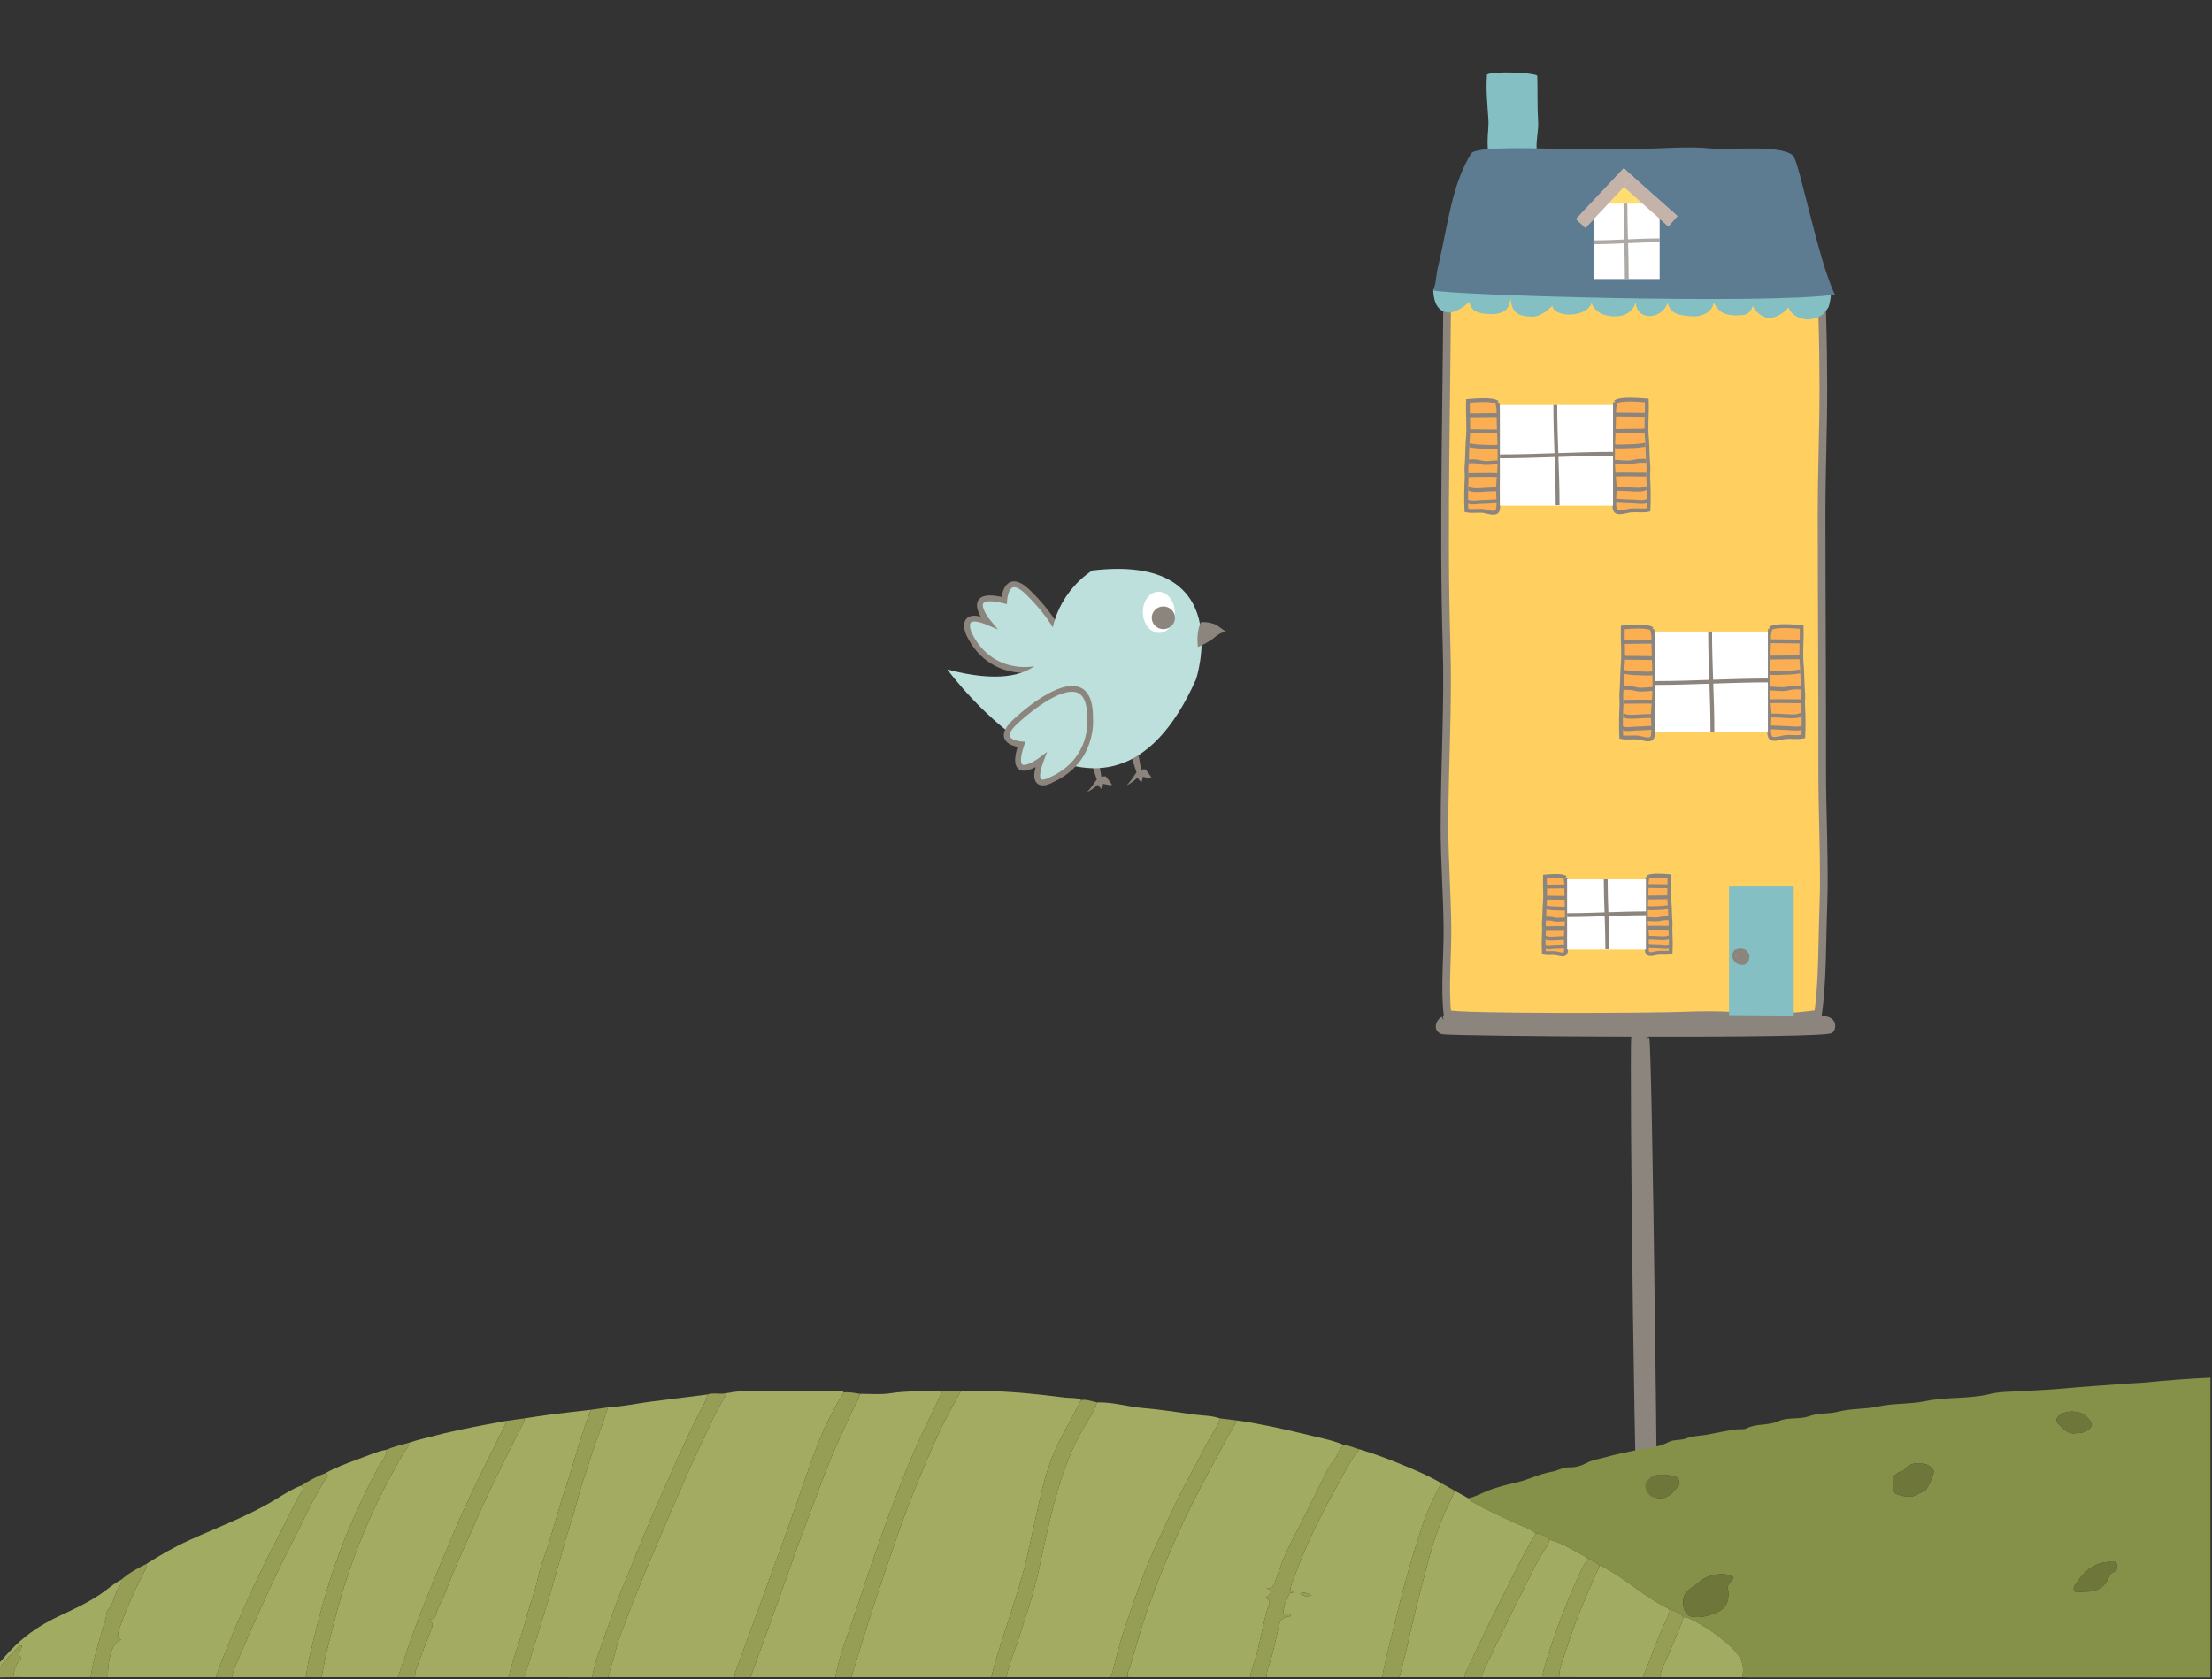 <?xml version="1.0" encoding="UTF-8"?> <svg xmlns="http://www.w3.org/2000/svg" id="House_Image" viewBox="0 0 288 218.702"><rect x="0" y="0" width="288" height="218.702" fill="#333333" stroke="none"/><g id="Bird_House"><path d="M188.437,33.592c0,16.439-.592,34.548-.092,50.56,.239,7.666-.273,15.368-.273,23.671,0,4.032,.347,8.935,.383,12.923,.033,3.754-.383,7.873,0,11.297,1.522,.51,26.751,.397,30.813,.229,8.377-.344,9.369,.818,17.437-.229,.618-4.278,.515-9.288,.695-14.014,.2-5.268-.162-12.308-.153-17.908,.019-11.003-.077-21.812-.077-33.12,0-5.746,.231-10.925,.23-16.518-.002-4.683-.155-14.886-.687-16.432-1.571-4.573-10.307-1.002-14.213-.599-5.329,.552-10.548-.142-15.794-.72-5.839-.643-12.526,.025-18.269,.86" fill="#ffd060" stroke="#8c857e" stroke-miterlimit="10"></path><path d="M238.361,38.362l-51.751-.671c.009,.969,.221,2.777,1.832,2.994,1.016,.137,2.373-.849,2.872-1.422,.127,1.101,.917,1.614,2.757,1.641,2.067,.032,2.509-.958,2.581-2.05,.184,.88,.094,2.404,2.837,2.38,.882,.073,2.102-.818,2.606-1.427,.295,1.671,4.638,1.525,5.121-.379,.139,.594,.909,1.713,2.926,1.767,2.189,.06,2.741-1.423,2.84-1.928-.017,2.561,3.385,2.417,4.125,.187,.429,1.305,1.214,1.6,3.098,1.736,1.54,.113,2.771-.652,2.898-1.785,.635,.961,1.045,1.889,3.882,1.62,.695-.067,1.103-.688,1.22-1.218,.251,.666,1.194,1.567,2.079,1.612,.978,.05,2.192-.859,2.598-1.397,.175,.847,1.378,1.607,2.566,1.58,.679-.014,1.609-.362,2-.785,.197-.213,.452-.535,.609-.812,.018,.065,.361-1.179,.306-1.645Z" fill="#83bfc3"></path><path d="M193.778,21.317c0-1.014-.099-1.943-.097-2.908,.003-.984,.168-1.893,.102-2.916-.118-1.824-.338-3.905-.177-5.794,.755-.469,6.04-.268,6.542,.156,.064,1.953-.01,4.046,.114,5.933,.059,.89-.141,1.904-.195,2.763-.063,1.028,.155,1.848,.194,2.766" fill="#83bfc3"></path><path d="M187.352,34.228c1.2-5.206,1.704-10.25,4.207-14.249,.632-1.011,9.542-.597,11.747-.592,3.263,.007,6.528,0,9.792,0,3.213,0,6.638-.386,9.829-.04,2.203,.239,8.695-.561,10.501,.873,.796,.632,3.293,13.727,5.479,18.143-8.752,1.307-50.461,.083-52.299-.555,.489-1.298,.252-1.774,.743-3.58" fill="#5d7c92"></path><rect x="225.119" y="115.439" width="8.419" height="16.833" fill="#83bfc3"></rect><path d="M226.288,124.161c-.037-.038-.085-.051-.142-.039-.382,.527,.293,1.224,.887,1.007,.609-.553-.022-1.483-.895-.967" fill="#8c857e" stroke="#8c857e" stroke-miterlimit="10"></path><rect x="209.172" y="24.29" width="4.864" height="2.735" fill="#ffdd6e"></rect><rect x="207.473" y="26.512" width="8.61" height="9.821" fill="#fff"></rect><g opacity=".7"><path d="M211.63,26.512c0,3.333,.175,6.503,.175,9.821" fill="none" stroke="#8c857e" stroke-miterlimit="10" stroke-width=".5"></path><path d="M207.412,31.548c2.9,0,5.756-.251,8.671-.251" fill="none" stroke="#8c857e" stroke-miterlimit="10" stroke-width=".5"></path></g><rect x="213.886" y="22.091" width="1.804" height="8.078" transform="translate(52.717 169.481) rotate(-48.429)" fill="#fff"></rect><rect x="213.886" y="22.091" width="1.804" height="8.078" transform="translate(52.717 169.481) rotate(-48.429)" fill="#8c6957" opacity=".5"></rect><rect x="204.376" y="24.944" width="9.092" height="1.691" transform="translate(46.992 160.296) rotate(-46.752)" fill="#fff"></rect><rect x="204.376" y="24.944" width="9.092" height="1.691" transform="translate(46.992 160.296) rotate(-46.752)" fill="#8c6957" opacity=".5"></rect><g><g><path d="M214.506,114.242c.472-.365,2.299-.18,2.853-.147,.043,1.416-.109,2.215,.026,3.623,.043,.45,.052,1.765,.107,2.223,.049,.396-.024,.819-.002,1.219,.051,.949,.064,1.885,.02,2.872-.551,.105-.985,.012-1.548,.043-.378,.021-1.247,.373-1.457,.01-.174-.304-.08-1.403-.064-1.758,.025-.538-.05-1.044-.093-1.575-.153-1.889,.053-3.929,.053-5.879,0-.141,.104-.491,.104-.632" fill="#fbae52" stroke="#8c857e" stroke-miterlimit="10" stroke-width=".5"></path><path d="M203.812,114.286c-.44-.365-2.149-.18-2.667-.147-.041,1.416,.103,2.214-.024,3.625-.041,.449-.048,1.765-.1,2.222-.045,.396,.023,.819,.002,1.219-.049,.949-.06,1.885-.02,2.871,.515,.105,.921,.011,1.447,.042,.353,.022,1.166,.374,1.362,.01,.163-.302,.074-1.402,.06-1.757-.022-.539,.047-1.044,.087-1.576,.143-1.889-.048-3.927-.048-5.878,0-.141-.098-.491-.098-.632" fill="#fbae52" stroke="#8c857e" stroke-miterlimit="10" stroke-width=".5"></path></g><rect x="204.037" y="114.51" width="10.26" height="9.141" fill="#fff"></rect><g><path d="M214.454,115.385c.914,0,1.831,.029,2.748,.029" fill="none" stroke="#8c857e" stroke-miterlimit="10" stroke-width=".5"></path><path d="M214.402,116.873c.955,0,1.899-.029,2.853-.029" fill="none" stroke="#8c857e" stroke-miterlimit="10" stroke-width=".5"></path><path d="M214.402,118.243c.576,.086,1.157,0,1.733,0,.391,0,.727-.074,1.093-.116" fill="none" stroke="#8c857e" stroke-miterlimit="10" stroke-width=".5"></path><path d="M214.349,119.672c.461,.002,.928,.077,1.386,.059,.249-.01,.482-.09,.728-.123,.266-.037,.545-.023,.818-.023" fill="none" stroke="#8c857e" stroke-miterlimit="10" stroke-width=".5"></path><path d="M214.402,120.84c.961-.04,1.942,0,2.905,0" fill="none" stroke="#8c857e" stroke-miterlimit="10" stroke-width=".5"></path><path d="M214.533,122.123c.501,0,1,.033,1.49,.06,.286,.016,.595,.029,.877-.001,.166-.018,.28-.1,.433-.118" fill="none" stroke="#8c857e" stroke-miterlimit="10" stroke-width=".5"></path><path d="M214.454,123.202c.511,0,.979,.058,1.491,.058,.424,0,1.116,.15,1.493-.058" fill="none" stroke="#8c857e" stroke-miterlimit="10" stroke-width=".5"></path><path d="M203.86,115.429c-.855,0-1.711,.029-2.569,.029" fill="none" stroke="#8c857e" stroke-miterlimit="10" stroke-width=".5"></path><path d="M203.91,116.917c-.894,0-1.776-.029-2.668-.029" fill="none" stroke="#8c857e" stroke-miterlimit="10" stroke-width=".5"></path><path d="M203.91,118.288c-.54,.086-1.082,0-1.622,0-.365,0-.68-.075-1.021-.117" fill="none" stroke="#8c857e" stroke-miterlimit="10" stroke-width=".5"></path><path d="M203.958,119.716c-.431,.001-.867,.077-1.295,.059-.233-.01-.451-.09-.681-.124-.248-.037-.509-.022-.764-.022" fill="none" stroke="#8c857e" stroke-miterlimit="10" stroke-width=".5"></path><path d="M203.91,120.883c-.898-.039-1.816,0-2.717,0" fill="none" stroke="#8c857e" stroke-miterlimit="10" stroke-width=".5"></path><path d="M203.787,122.166c-.467,0-.935,.033-1.393,.059-.266,.016-.555,.03-.82-.001-.156-.017-.262-.1-.406-.116" fill="none" stroke="#8c857e" stroke-miterlimit="10" stroke-width=".5"></path><path d="M203.86,123.246c-.478,0-.916,.058-1.393,.058-.397,0-1.044,.149-1.396-.058" fill="none" stroke="#8c857e" stroke-miterlimit="10" stroke-width=".5"></path><path d="M209.062,114.51c0,3.088,.209,6.025,.209,9.101" fill="none" stroke="#8c857e" stroke-miterlimit="10" stroke-width=".5"></path><path d="M204.037,119.177c3.455,0,6.857-.233,10.33-.233" fill="none" stroke="#8c857e" stroke-miterlimit="10" stroke-width=".5"></path></g></g><g><g><path d="M230.475,81.859c.677-.525,3.302-.259,4.097-.21,.062,2.033-.157,3.181,.038,5.203,.062,.646,.074,2.535,.154,3.192,.07,.568-.035,1.176-.002,1.75,.073,1.363,.092,2.707,.029,4.124-.792,.151-1.415,.017-2.224,.062-.542,.03-1.791,.536-2.092,.015-.25-.436-.114-2.015-.092-2.524,.036-.773-.072-1.499-.134-2.261-.22-2.712,.076-5.642,.076-8.442,0-.202,.15-.705,.15-.907" fill="#fbae52" stroke="#8c857e" stroke-miterlimit="10" stroke-width=".5"></path><path d="M215.117,81.923c-.632-.525-3.086-.259-3.83-.211-.059,2.034,.148,3.18-.035,5.205-.059,.645-.069,2.534-.144,3.191-.065,.568,.033,1.176,.003,1.751-.07,1.362-.087,2.706-.028,4.123,.74,.15,1.323,.016,2.078,.06,.506,.031,1.674,.537,1.955,.015,.234-.434,.107-2.013,.086-2.523-.032-.773,.067-1.498,.124-2.263,.206-2.712-.069-5.639-.069-8.441,0-.202-.141-.705-.141-.907" fill="#fbae52" stroke="#8c857e" stroke-miterlimit="10" stroke-width=".5"></path></g><rect x="215.441" y="82.245" width="14.733" height="13.126" fill="#fff"></rect><g><path d="M230.4,83.502c1.312,0,2.629,.042,3.947,.042" fill="none" stroke="#8c857e" stroke-miterlimit="10" stroke-width=".5"></path><path d="M230.325,85.638c1.372,0,2.726-.042,4.096-.042" fill="none" stroke="#8c857e" stroke-miterlimit="10" stroke-width=".5"></path><path d="M230.325,87.606c.828,.124,1.661,0,2.489,0,.561,0,1.044-.107,1.569-.167" fill="none" stroke="#8c857e" stroke-miterlimit="10" stroke-width=".5"></path><path d="M230.249,89.658c.662,.003,1.332,.11,1.99,.084,.358-.014,.692-.129,1.046-.177,.382-.053,.783-.033,1.174-.033" fill="none" stroke="#8c857e" stroke-miterlimit="10" stroke-width=".5"></path><path d="M230.325,91.334c1.38-.058,2.788,0,4.171,0" fill="none" stroke="#8c857e" stroke-miterlimit="10" stroke-width=".5"></path><path d="M230.512,93.177c.72,0,1.436,.047,2.14,.086,.41,.023,.854,.042,1.26-.002,.239-.026,.403-.144,.622-.169" fill="none" stroke="#8c857e" stroke-miterlimit="10" stroke-width=".5"></path><path d="M230.4,94.726c.734,0,1.406,.084,2.142,.084,.609,0,1.602,.216,2.143-.084" fill="none" stroke="#8c857e" stroke-miterlimit="10" stroke-width=".5"></path><path d="M215.187,83.565c-1.227,0-2.457,.042-3.69,.042" fill="none" stroke="#8c857e" stroke-miterlimit="10" stroke-width=".5"></path><path d="M215.258,85.701c-1.284,0-2.551-.042-3.831-.042" fill="none" stroke="#8c857e" stroke-miterlimit="10" stroke-width=".5"></path><path d="M215.258,87.67c-.775,.123-1.554,0-2.329,0-.525,0-.976-.108-1.466-.169" fill="none" stroke="#8c857e" stroke-miterlimit="10" stroke-width=".5"></path><path d="M215.328,89.721c-.619,.002-1.245,.11-1.86,.084-.334-.014-.648-.129-.978-.178-.357-.053-.731-.032-1.097-.032" fill="none" stroke="#8c857e" stroke-miterlimit="10" stroke-width=".5"></path><path d="M215.258,91.397c-1.29-.056-2.608,0-3.901,0" fill="none" stroke="#8c857e" stroke-miterlimit="10" stroke-width=".5"></path><path d="M215.081,93.239c-.671,0-1.342,.048-2,.085-.383,.023-.797,.043-1.177-.002-.225-.025-.377-.144-.583-.167" fill="none" stroke="#8c857e" stroke-miterlimit="10" stroke-width=".5"></path><path d="M215.187,94.79c-.686,0-1.315,.083-2.001,.083-.571,0-1.498,.214-2.005-.083" fill="none" stroke="#8c857e" stroke-miterlimit="10" stroke-width=".5"></path><path d="M222.657,82.245c0,4.435,.301,8.651,.301,13.068" fill="none" stroke="#8c857e" stroke-miterlimit="10" stroke-width=".5"></path><path d="M215.441,88.946c4.961,0,9.846-.334,14.833-.334" fill="none" stroke="#8c857e" stroke-miterlimit="10" stroke-width=".5"></path></g></g><g><g><path d="M210.315,52.339c.677-.525,3.302-.259,4.097-.21,.062,2.033-.157,3.181,.038,5.203,.062,.646,.074,2.535,.154,3.192,.07,.568-.035,1.176-.002,1.75,.073,1.363,.092,2.707,.029,4.124-.792,.151-1.415,.017-2.224,.062-.542,.03-1.791,.536-2.092,.015-.25-.436-.114-2.015-.092-2.524,.036-.773-.072-1.499-.134-2.261-.22-2.712,.076-5.642,.076-8.442,0-.202,.15-.705,.15-.907" fill="#fbae52" stroke="#8c857e" stroke-miterlimit="10" stroke-width=".5"></path><path d="M194.957,52.403c-.632-.525-3.086-.259-3.83-.211-.059,2.034,.148,3.18-.035,5.205-.059,.645-.069,2.534-.144,3.191-.065,.568,.033,1.176,.003,1.751-.07,1.362-.087,2.706-.028,4.123,.74,.15,1.323,.016,2.078,.06,.506,.031,1.674,.537,1.955,.015,.234-.434,.107-2.013,.086-2.523-.032-.773,.067-1.498,.124-2.263,.206-2.712-.069-5.639-.069-8.441,0-.202-.141-.705-.141-.907" fill="#fbae52" stroke="#8c857e" stroke-miterlimit="10" stroke-width=".5"></path></g><rect x="195.281" y="52.725" width="14.733" height="13.126" fill="#fff"></rect><g><path d="M210.24,53.982c1.312,0,2.629,.042,3.947,.042" fill="none" stroke="#8c857e" stroke-miterlimit="10" stroke-width=".5"></path><path d="M210.165,56.118c1.372,0,2.726-.042,4.096-.042" fill="none" stroke="#8c857e" stroke-miterlimit="10" stroke-width=".5"></path><path d="M210.165,58.086c.828,.124,1.661,0,2.489,0,.561,0,1.044-.107,1.569-.167" fill="none" stroke="#8c857e" stroke-miterlimit="10" stroke-width=".5"></path><path d="M210.089,60.138c.662,.003,1.332,.11,1.99,.084,.358-.014,.692-.129,1.046-.177,.382-.053,.783-.033,1.174-.033" fill="none" stroke="#8c857e" stroke-miterlimit="10" stroke-width=".5"></path><path d="M210.165,61.814c1.38-.058,2.788,0,4.171,0" fill="none" stroke="#8c857e" stroke-miterlimit="10" stroke-width=".5"></path><path d="M210.352,63.657c.72,0,1.436,.047,2.14,.086,.41,.023,.854,.042,1.26-.002,.239-.026,.403-.144,.622-.169" fill="none" stroke="#8c857e" stroke-miterlimit="10" stroke-width=".5"></path><path d="M210.24,65.206c.734,0,1.406,.084,2.142,.084,.609,0,1.602,.216,2.143-.084" fill="none" stroke="#8c857e" stroke-miterlimit="10" stroke-width=".5"></path><path d="M195.027,54.045c-1.227,0-2.457,.042-3.69,.042" fill="none" stroke="#8c857e" stroke-miterlimit="10" stroke-width=".5"></path><path d="M195.098,56.181c-1.284,0-2.551-.042-3.831-.042" fill="none" stroke="#8c857e" stroke-miterlimit="10" stroke-width=".5"></path><path d="M195.098,58.15c-.775,.123-1.554,0-2.329,0-.525,0-.976-.108-1.466-.169" fill="none" stroke="#8c857e" stroke-miterlimit="10" stroke-width=".5"></path><path d="M195.168,60.201c-.619,.002-1.245,.11-1.86,.084-.334-.014-.648-.129-.978-.178-.357-.053-.731-.032-1.097-.032" fill="none" stroke="#8c857e" stroke-miterlimit="10" stroke-width=".5"></path><path d="M195.098,61.877c-1.29-.056-2.608,0-3.901,0" fill="none" stroke="#8c857e" stroke-miterlimit="10" stroke-width=".5"></path><path d="M194.921,63.719c-.671,0-1.342,.048-2,.085-.383,.023-.797,.043-1.177-.002-.225-.025-.377-.144-.583-.167" fill="none" stroke="#8c857e" stroke-miterlimit="10" stroke-width=".5"></path><path d="M195.027,65.27c-.686,0-1.315,.083-2.001,.083-.571,0-1.498,.214-2.005-.083" fill="none" stroke="#8c857e" stroke-miterlimit="10" stroke-width=".5"></path><path d="M202.497,52.725c0,4.435,.301,8.651,.301,13.068" fill="none" stroke="#8c857e" stroke-miterlimit="10" stroke-width=".5"></path><path d="M195.281,59.426c4.961,0,9.846-.334,14.833-.334" fill="none" stroke="#8c857e" stroke-miterlimit="10" stroke-width=".5"></path></g></g><path d="M187.96,132.836c-.507,.324-.814,1.097-.14,1.342,.817,.296,50.116,.621,50.519-.137,.141-.265,.361-1.062-.84-1.21-.929-.114-47.907-.37-49.538,.004" fill="#8c857e" stroke="#8c857e" stroke-miterlimit="10"></path><path d="M214.239,135.203c-.335-.713-1.113-1.139-1.345-.185-.278,1.155,.44,70.73,1.207,71.291,.267,.198,1.069,.501,1.191-1.197,.095-1.311-.645-67.612-1.053-69.909" fill="#8c857e" stroke="#8c857e" stroke-miterlimit="10"></path></g><g id="Grass"><path d="M287.8,179.407c-2.827,.124-5.645,.346-8.461,.625-.814,.08-1.636,.089-2.455,.152-2.793,.213-5.588,.387-8.377,.649-1.817,.171-3.645,.216-5.467,.339-1.294,.087-2.627,.041-3.869,.351-2.79,.695-5.679,.362-8.455,.939-2.032,.423-4.119,.253-6.109,.69-1.749,.385-3.553,.243-5.234,.681-1.283,.334-2.611,.153-3.821,.59-1.304,.472-2.783,.102-3.937,.635-1.398,.645-2.927,.277-4.259,.973-.324,.169-.787,.058-1.182,.107-1.322,.163-2.628,.46-3.932,.702-.885,.164-1.833,.134-2.657,.466-.772,.311-1.648,.127-2.315,.482-1.384,.737-2.896,.751-4.352,1.085-1.288,.295-2.604,.512-3.856,.893-.816,.248-1.684,.318-2.492,.757-.626,.34-1.444,.592-2.243,.563-.821-.031-1.505,.446-2.292,.576-1.553,.258-2.963,1.015-4.509,1.375-1.387,.323-2.814,.659-4.119,1.225-.738,.32-1.44,.695-2.237,.853,.149,.147,.276,.333,.452,.434,1.794,1.023,3.673,1.876,5.54,2.755,.947,.446,2,.694,2.81,1.415,.697,.015,1.29,.257,1.748,.798,1.754,.422,3.223,1.449,4.796,2.255,.555,.425,1.268,.602,1.765,1.118,.277,.016,.485,.185,.717,.312,2.869,1.573,5.269,3.878,8.243,5.285,.657,.34,1.474,.404,1.92,1.109,.361-.037,.67,.106,.984,.261,1.574,.779,3.018,1.728,4.37,2.867,1.469,1.237,2.808,2.442,2.329,4.618-.006,.025,0,.053,.001,.08,.319,.009,.639,.025,.958,.025,19.999,.001,39.997,.001,59.996,.001v-39.04Zm-63.884,25.597c.466-.068,.901,.054,1.34,.161,.428,.104,.54,.27,.23,.653-.24,.296-.59,.562-.518,1.022,.395,2.517-.979,3.082-2.633,3.56-.666,.192-1.441,.254-2.114,.117-1.05-.214-1.429-2.141-.716-3.063,.483-.625,1.196-.939,1.759-1.445,.763-.685,1.67-.941,2.652-1.005Zm25.801-14.391c.874-.068,1.613,.135,2.047,.941,.144,.267-.838,2.416-1.135,2.566-.328,.165-.676,.299-.986,.492-.84,.523-1.673,.265-2.519,.032-.864-.238-.49-.976-.645-1.505-.192-.652,.133-.997,.631-1.345,.286-.2,.656-.151,.899-.454,.434-.542,1.011-.827,1.709-.726Zm24.818,12.792c.107,0,.216-.015,.319,.003,.281,.05,.685-.174,.775,.319,.079,.427,.008,.824-.446,.989-.402,.146-.523,.454-.665,.805-.219,.542-.57,.953-1.09,1.305-.897,.607-1.902,.368-2.845,.529-.578,.098-.766-.491-.381-1.001,.303-.402,.585-.823,.917-1.2,.906-1.026,2.014-1.68,3.415-1.748Zm-58.2-11.35c.549-.119,1.075,.145,1.631,.179,.479,.03,.909,.864,.61,1.213-.725,.846-1.381,1.81-2.764,1.665-.761-.08-1.195-.384-1.476-1.073-.32-.787,.044-1.237,.632-1.667,.418-.306,.864-.364,1.367-.317Zm53.986-5.418c-1.114,.21-1.687-.63-2.345-1.243-.337-.314-.256-.738,.103-1.045,.871-.746,2.745-.683,3.568,.11,.973,.939,.868,1.555-.389,2.064-.282,.114-.623,.08-.937,.115Z" fill="#859048"></path><path d="M15.768,205.736c-1.003,.51-1.82,1.288-2.747,1.909-1.68,1.125-3.505,1.962-5.326,2.814-1.739,.814-3.365,1.799-4.841,3.056-1.13,.962-2.099,2.055-3.054,3.172v.8c.639-1.067,1.522-1.924,2.393-2.791,.184-.183,.341-.416,.647-.409l.069-.037-.067,.038c.03,.538-.738,1.043-.069,1.615,.014,.012-.047,.146-.099,.194-.673,.628-.815,1.473-.957,2.318,3.362,.002,6.725,.004,10.087,.006,.384-2.571,1.195-5.032,1.93-7.512,.127-.427,.127-1.083,.294-1.253,.847-.864,.84-2.105,1.509-3.021,.186-.255,.321-.557,.232-.9Z" fill="#a2ab62"></path><path d="M-.2,218.447c.639-.011,1.277-.021,1.916-.032,.142-.846,.284-1.691,.957-2.318,.052-.049,.113-.183,.099-.194-.669-.571,.099-1.077,.069-1.615h-.001c-.306-.008-.463,.225-.647,.408-.871,.868-1.754,1.725-2.393,2.791v.96Z" fill="#969e56"></path><path d="M110.837,218.421c6.082,0,12.164,0,18.246,0,.367-1.818,.989-3.561,1.545-5.324,1.113-3.53,2.349-7.024,3.165-10.641,.679-3.01,1.289-6.037,2.03-9.031,.63-2.545,1.625-4.963,2.909-7.26,.708-1.266,1.356-2.566,2.03-3.851-.635-.351-1.356-.22-2.026-.303-4.481-.557-8.972-1.031-13.501-.838-.053,.002-.106,.013-.158,.02-.95,1.797-1.988,3.554-2.828,5.401-1.315,2.889-2.557,5.816-3.718,8.77-1.026,2.612-1.918,5.276-2.832,7.931-.889,2.582-1.75,5.173-2.585,7.772-.785,2.443-1.52,4.902-2.277,7.354Z" fill="#a3ab62"></path><path d="M79.156,218.415c5.496,.002,10.992,.004,16.487,.006,.018-.184-.002-.381,.059-.55,1.085-2.99,2.179-5.977,3.272-8.964,1.082-2.956,2.179-5.906,3.243-8.867,1.065-2.963,2.094-5.939,3.124-8.914,1.179-3.407,2.554-6.75,4.538-9.798-.235-.262-.548-.155-.826-.156-4.152-.007-8.305-.017-12.457,.007-.698,.004-1.395,.167-2.093,.257,.013,.167-.056,.301-.135,.446-.617,1.135-1.286,2.247-1.816,3.421-1.034,2.29-2.144,4.542-3.156,6.844-1.525,3.47-2.996,6.962-4.489,10.446-.741,1.728-1.469,3.464-2.157,5.213-.375,.954-.795,1.906-1.114,2.86-.416,1.245-1.016,2.422-1.326,3.709-.328,1.361-.765,2.695-1.155,4.04Z" fill="#a3ab62"></path><path d="M130.997,218.421c4.537,0,9.074,0,13.611,0,.103-.301,.226-.596,.306-.903,.344-1.306,.629-2.63,1.024-3.921,.526-1.718,1.112-3.419,1.712-5.113,.582-1.645,1.156-3.297,1.839-4.902,.955-2.244,2.001-4.449,3.035-6.659,1.464-3.128,3.139-6.139,4.754-9.185,.531-1.002,1.237-1.916,1.565-3.023-1.08-.384-2.224-.344-3.338-.501-2.24-.315-4.479-.66-6.731-.855-1.991-.172-3.922-.794-5.938-.727-.523,1.482-1.463,2.746-2.203,4.11-1.751,3.224-2.788,6.687-3.686,10.199-.719,2.811-1.26,5.668-1.918,8.495-.459,1.973-1.082,3.902-1.715,5.827-.356,1.081-.681,2.172-1.069,3.241-.469,1.29-.927,2.581-1.248,3.916Z" fill="#a3ab62"></path><path d="M146.835,218.415c5.336,.002,10.672,.005,16.007,.007-.017-.321,.026-.628,.127-.94,.29-.898,.596-1.795,.817-2.711,.425-1.768,.731-3.562,1.249-5.311,.116-.392,.586-.95-.141-1.318-.109-.055-.046-.16,.069-.231,.602-.375,.767-.755-.113-1.139,.807,.172,1.007-.279,1.187-.839,.575-1.796,1.278-3.54,2.142-5.22,1.135-2.207,2.234-4.433,3.347-6.652,.369-.736,.757-1.465,1.096-2.214,.282-.624,.747-1.296,1.199-1.897,.426-.567,.526-1.354,1.195-1.752-1.15-.513-2.375-.786-3.592-1.071-2.398-.562-4.79-1.16-7.209-1.609-1.035-.192-2.076-.4-3.125-.528-.831,1.324-1.567,2.709-2.304,4.08-1.543,2.869-3.111,5.727-4.503,8.681-1.893,4.016-3.585,8.108-5.026,12.301-.774,2.253-1.399,4.558-2.074,6.844-.147,.497-.481,.956-.345,1.519Z" fill="#a2ab62"></path><path d="M164.917,218.419c5.016,0,10.031,.001,15.047,.002,.271-1.586,.666-3.151,1.051-4.707,.762-3.077,1.499-6.163,2.371-9.215,.567-1.985,1.194-3.951,1.831-5.909,.613-1.885,1.512-3.677,2.432-5.444-1.752-1.03-3.628-1.801-5.501-2.568-1.713-.701-3.454-1.336-5.23-1.866-.058,.492-.512,.721-.745,1.105-1.102,1.813-2.091,3.684-3.1,5.549-1.899,3.511-3.553,7.119-4.879,10.884-.188,.535-.401,.945,.371,1.171-.288,.172-.623-.202-.749,.226-.171,.58-.579,1.079-.625,1.698-.03,.409-.459,1.152,.593,.82,.136-.043,.29,.109,.267,.312-.89,.045-1.343,.41-1.519,1.165-.329,1.416-.605,2.843-.993,4.249-.229,.829-.638,1.634-.621,2.529Zm5.854-10.659c-.658,.192-1.079,.142-1.503-.248,.531-.208,.935-.061,1.503,.248Z" fill="#a2ab62"></path><path d="M97.717,218.421c3.682,0,7.364,0,11.046,.001,.312-1.831,.893-3.598,1.519-5.328,.925-2.556,1.754-5.143,2.617-7.718,1.478-4.412,3.038-8.791,4.762-13.114,1.199-3.006,2.528-5.95,3.971-8.845,.365-.733,.702-1.48,1.052-2.221-2.276-.022-4.544-.09-6.817,.253-1.277,.192-2.605,.054-3.909,.064-.081,.252-.128,.521-.248,.752-.867,1.664-1.627,3.377-2.408,5.082-1.756,3.833-3.111,7.817-4.608,11.746-1.131,2.967-2.146,5.977-3.223,8.965-1.245,3.456-2.501,6.909-3.752,10.363Z" fill="#a3ab62"></path><path d="M68.277,218.421c2.935,.001,5.87,.002,8.805,.003,.384-1.975,1.115-3.847,1.78-5.731,.783-2.223,1.535-4.46,2.469-6.631,1.062-2.468,2.004-4.987,3.064-7.456,1.37-3.192,2.779-6.368,4.22-9.529,.724-1.588,1.457-3.172,2.257-4.727,.456-.886,1.019-1.747,1.234-2.749-2.497,.333-5,.621-7.497,.947-1.816,.237-3.613,.643-5.45,.722-.379,1.126-.713,2.27-1.147,3.375-.571,1.451-1.028,2.946-1.511,4.42-.487,1.485-1.001,2.977-1.38,4.506-.393,1.587-.946,3.134-1.404,4.706-.821,2.818-1.595,5.649-2.439,8.46-.972,3.236-1.997,6.456-3,9.684Z" fill="#a3ab62"></path><path d="M54.036,218.419c4.056,0,8.111,.001,12.167,.002,.609-2.516,1.587-4.922,2.237-7.425,.489-1.882,1.221-3.692,1.621-5.6,.141-.672,.311-1.346,.554-1.986,1.144-3.007,1.851-6.149,2.876-9.196,.627-1.865,1.213-3.762,1.758-5.663,.48-1.675,1.11-3.307,1.673-4.958-1.742,.205-3.485,.397-5.225,.618-1.143,.145-2.28,.331-3.42,.498,.033,.253-.076,.468-.187,.681-1.257,2.412-2.435,4.862-3.639,7.3-1.384,2.804-2.603,5.677-3.876,8.527-.941,2.108-1.869,4.225-2.676,6.386-.316,.846-.853,1.581-1.079,2.447-.137,.524-.286,.944-1.012,.769,.598,.655,.613,.661,.305,1.478-.49,1.304-1.026,2.592-1.495,3.903-.257,.718-.625,1.417-.582,2.218Z" fill="#a3ab62"></path><path d="M41.877,218.421c3.309,0,6.618,0,9.926,0,.772-2.226,1.496-4.471,2.328-6.675,.997-2.644,2.054-5.267,3.142-7.874,1.197-2.869,2.401-5.738,3.711-8.556,1.467-3.157,3.056-6.257,4.592-9.382,.14-.285,.333-.552,.309-.894-1.892,.36-3.791,.685-5.672,1.092-1.094,.237-2.191,.461-3.277,.755-1.231,.333-2.486,.58-3.696,1-.03,.154-.012,.343-.096,.457-.911,1.246-1.587,2.628-2.326,3.973-1.96,3.562-3.55,7.295-4.937,11.108-.712,1.957-1.346,3.948-1.887,5.968-.799,2.989-1.601,5.974-2.117,9.028Z" fill="#a3ab62"></path><path d="M14.037,218.42c4.695,0,9.391,.001,14.086,.002,.345-1.169,.813-2.29,1.263-3.422,1.253-3.155,2.623-6.256,4.077-9.322,.796-1.677,1.592-3.351,2.464-4.991,1.077-2.027,2.028-4.119,3.148-6.126,.173-.309,.609-.67,.15-1.101-1.169,.435-2.214,1.114-3.266,1.758-3.597,2.201-7.548,3.644-11.362,5.379-1.959,.891-3.81,1.962-5.616,3.121,.285,.207,.113,.389-.005,.61-1.328,2.477-2.468,5.038-3.412,7.688-.199,.559-.371,1.071,.198,1.541-1.057,.237-1.709,2.166-1.725,4.866Z" fill="#a2ab62"></path><path d="M182.198,218.422c2.828,0,5.657,0,8.485-.001-.031-.253,.088-.464,.187-.682,1.938-4.268,4.053-8.45,6.169-12.631,.923-1.824,1.847-3.651,2.933-5.389-.81-.722-1.863-.969-2.81-1.415-1.867-.88-3.746-1.732-5.54-2.755-.176-.1-.302-.287-.452-.434-.59-.328-1.181-.656-1.771-.984-.085,.222-.15,.454-.257,.664-1.493,2.92-2.563,5.996-3.371,9.167-.67,2.632-1.373,5.258-1.978,7.905-.502,2.193-.98,4.39-1.595,6.555Z" fill="#a2ab62"></path><path d="M30.197,218.421c3.202,0,6.404,0,9.606,0,.188-1.01,.333-2.031,.574-3.029,.552-2.284,1.096-4.573,1.745-6.831,.979-3.407,2.143-6.763,3.532-10.018,1.066-2.499,2.278-4.946,3.537-7.364,.404-.777,1.153-1.412,1.146-2.39-1.28,.224-2.45,.785-3.658,1.22-1.484,.534-2.968,1.081-4.35,1.861,.701,.279,.117,.65-.009,.848-1.073,1.684-1.971,3.46-2.83,5.254-.579,1.21-1.199,2.401-1.807,3.594-.973,1.909-1.897,3.839-2.792,5.783-1.291,2.804-2.541,5.627-3.752,8.467-.36,.845-.762,1.689-.942,2.605Z" fill="#a3ab62"></path><path d="M97.717,218.421c1.251-3.454,2.507-6.907,3.752-10.363,1.076-2.987,2.092-5.998,3.223-8.965,1.497-3.93,2.852-7.913,4.608-11.746,.781-1.705,1.541-3.418,2.408-5.082,.12-.231,.167-.5,.248-.752-.688-.113-1.373-.254-2.077-.185-1.984,3.047-3.359,6.391-4.538,9.798-1.03,2.975-2.059,5.951-3.124,8.914-1.064,2.962-2.162,5.912-3.243,8.867-1.093,2.987-2.187,5.974-3.272,8.964-.061,.168-.041,.366-.059,.55h2.074Z" fill="#969e56"></path><path d="M122.684,181.196c-.35,.741-.687,1.488-1.052,2.221-1.443,2.895-2.771,5.838-3.971,8.845-1.725,4.323-3.284,8.702-4.762,13.114-.863,2.575-1.692,5.162-2.617,7.718-.626,1.73-1.206,3.497-1.519,5.328,.692,0,1.383,0,2.074-.001,.757-2.452,1.492-4.911,2.277-7.354,.835-2.599,1.696-5.191,2.585-7.772,.914-2.654,1.806-5.319,2.832-7.931,1.161-2.955,2.402-5.881,3.718-8.77,.841-1.847,1.879-3.604,2.828-5.401-.798,.001-1.596,.002-2.393,.004Z" fill="#969e56"></path><path d="M92.105,181.602c-.215,1.003-.779,1.864-1.234,2.749-.8,1.555-1.533,3.14-2.257,4.727-1.441,3.161-2.85,6.337-4.22,9.529-1.059,2.469-2.002,4.988-3.064,7.456-.934,2.171-1.685,4.408-2.469,6.631-.664,1.884-1.396,3.756-1.78,5.731,.691-.003,1.382-.006,2.074-.009,.389-1.346,.827-2.68,1.155-4.04,.31-1.286,.909-2.464,1.326-3.709,.319-.955,.739-1.906,1.114-2.86,.689-1.75,1.416-3.485,2.157-5.213,1.493-3.483,2.964-6.976,4.489-10.446,1.012-2.301,2.122-4.554,3.156-6.844,.53-1.174,1.199-2.286,1.816-3.421,.079-.145,.148-.279,.135-.446-.791,.179-1.615-.123-2.399,.165Z" fill="#969e56"></path><path d="M130.997,218.421c.321-1.336,.779-2.627,1.248-3.916,.389-1.069,.714-2.16,1.069-3.241,.633-1.924,1.256-3.853,1.715-5.827,.658-2.827,1.199-5.684,1.918-8.495,.898-3.512,1.935-6.975,3.686-10.199,.74-1.364,1.68-2.629,2.203-4.11-.685-.145-1.352-.413-2.074-.319-.675,1.285-1.323,2.584-2.03,3.851-1.283,2.297-2.278,4.715-2.909,7.26-.742,2.994-1.351,6.021-2.03,9.031-.817,3.618-2.052,7.112-3.165,10.641-.556,1.763-1.178,3.507-1.545,5.324h1.914Z" fill="#969e56"></path><path d="M76.923,183.593c-.564,1.651-1.193,3.283-1.673,4.958-.545,1.901-1.131,3.798-1.758,5.663-1.025,3.047-1.732,6.189-2.876,9.196-.244,.64-.413,1.314-.554,1.986-.399,1.908-1.131,3.718-1.621,5.6-.651,2.503-1.628,4.909-2.237,7.425,.691,0,1.383,0,2.074,0,1.002-3.227,2.028-6.447,3-9.684,.844-2.811,1.618-5.642,2.439-8.46,.458-1.572,1.011-3.119,1.404-4.706,.379-1.529,.893-3.021,1.38-4.506,.483-1.474,.94-2.968,1.511-4.42,.434-1.104,.768-2.248,1.147-3.375-.745,.107-1.49,.215-2.235,.322Z" fill="#969e56"></path><path d="M146.835,218.415c-.136-.562,.199-1.022,.345-1.519,.676-2.286,1.3-4.591,2.074-6.844,1.441-4.193,3.133-8.285,5.026-12.301,1.392-2.954,2.96-5.811,4.503-8.681,.737-1.371,1.474-2.755,2.304-4.08-.748-.092-1.497-.183-2.245-.275-.328,1.107-1.034,2.021-1.565,3.023-1.615,3.046-3.29,6.057-4.754,9.185-1.035,2.21-2.08,4.415-3.035,6.659-.683,1.604-1.256,3.257-1.839,4.902-.6,1.694-1.186,3.395-1.712,5.113-.395,1.29-.68,2.614-1.024,3.921-.081,.307-.203,.602-.306,.903,.743-.002,1.485-.005,2.228-.007Z" fill="#969e56"></path><path d="M65.884,185.04c.024,.342-.169,.609-.309,.894-1.535,3.125-3.124,6.225-4.592,9.382-1.31,2.818-2.513,5.687-3.711,8.556-1.089,2.608-2.145,5.231-3.142,7.874-.831,2.204-1.556,4.448-2.328,6.675,.744,0,1.489-.001,2.233-.002-.044-.801,.325-1.5,.582-2.218,.47-1.311,1.005-2.599,1.495-3.903,.307-.817,.292-.823-.305-1.478,.726,.175,.875-.245,1.012-.769,.227-.866,.764-1.602,1.079-2.447,.807-2.161,1.735-4.278,2.676-6.386,1.273-2.851,2.491-5.723,3.876-8.527,1.204-2.438,2.382-4.888,3.639-7.3,.111-.213,.22-.428,.187-.681l-2.393,.33Z" fill="#969e56"></path><path d="M164.917,218.419c-.017-.895,.392-1.7,.621-2.529,.388-1.406,.663-2.833,.993-4.249,.176-.755,.629-1.12,1.519-1.165,.024-.203-.13-.355-.267-.312-1.052,.332-.623-.411-.593-.82,.046-.62,.455-1.118,.625-1.698,.126-.428,.461-.054,.749-.226-.772-.226-.559-.636-.371-1.171,1.326-3.765,2.979-7.373,4.879-10.884,1.009-1.865,1.998-3.736,3.1-5.549,.233-.383,.687-.612,.745-1.105-.637-.159-1.228-.492-1.902-.513-.668,.398-.768,1.185-1.195,1.752-.452,.601-.917,1.273-1.199,1.897-.338,.749-.727,1.478-1.096,2.214-1.113,2.219-2.211,4.445-3.347,6.652-.864,1.681-1.567,3.425-2.142,5.22-.179,.56-.38,1.011-1.187,.839,.88,.383,.715,.764,.113,1.139-.115,.071-.178,.176-.069,.231,.727,.367,.257,.925,.141,1.318-.518,1.749-.823,3.543-1.249,5.311-.22,.916-.527,1.813-.817,2.711-.101,.311-.144,.619-.127,.94,.691,0,1.382-.002,2.074-.003Z" fill="#969e56"></path><path d="M50.337,188.788c.007,.978-.742,1.614-1.146,2.39-1.259,2.418-2.471,4.865-3.537,7.364-1.388,3.255-2.553,6.611-3.532,10.018-.649,2.258-1.193,4.547-1.745,6.831-.241,.998-.386,2.019-.574,3.029,.691,0,1.383,0,2.074,0,.516-3.054,1.318-6.039,2.117-9.028,.54-2.02,1.175-4.012,1.887-5.968,1.387-3.812,2.977-7.545,4.937-11.108,.74-1.345,1.415-2.727,2.326-3.973,.084-.115,.066-.303,.096-.457-.977,.271-1.97,.49-2.903,.901Z" fill="#969e56"></path><path d="M30.197,218.421c.18-.916,.582-1.76,.942-2.605,1.21-2.84,2.461-5.663,3.752-8.467,.895-1.943,1.819-3.874,2.792-5.783,.608-1.193,1.228-2.384,1.807-3.594,.859-1.794,1.757-3.571,2.83-5.254,.126-.198,.71-.569,.009-.848-1.103,.397-2.114,.972-3.103,1.589,.458,.431,.022,.791-.151,1.101-1.12,2.007-2.071,4.099-3.148,6.126-.872,1.641-1.668,3.315-2.464,4.991-1.455,3.066-2.824,6.167-4.077,9.322-.45,1.132-.918,2.253-1.263,3.422,.691,0,1.383,0,2.074,0Z" fill="#969e56"></path><path d="M182.198,218.422c.615-2.165,1.094-4.362,1.595-6.555,.605-2.647,1.308-5.273,1.978-7.905,.808-3.171,1.878-6.247,3.371-9.167,.107-.21,.172-.442,.257-.664-.584-.328-1.167-.656-1.751-.985-.92,1.767-1.819,3.559-2.432,5.444-.637,1.958-1.264,3.924-1.831,5.909-.871,3.052-1.609,6.138-2.371,9.215-.385,1.556-.779,3.121-1.051,4.707,.745,0,1.49,0,2.234,.001Z" fill="#969e56"></path><path d="M14.037,218.42c.016-2.7,.669-4.629,1.725-4.866-.568-.47-.397-.981-.198-1.541,.944-2.65,2.084-5.21,3.412-7.688,.118-.22,.29-.403,.005-.61-1.159,.533-2.242,1.189-3.213,2.02,.089,.342-.046,.645-.232,.899-.669,.916-.662,2.157-1.509,3.021-.167,.17-.168,.826-.294,1.253-.735,2.48-1.546,4.941-1.93,7.512,.745,0,1.489-.001,2.234-.002Z" fill="#969e56"></path><path d="M202.995,218.414c3.631,.002,7.262,.005,10.893,.007,.985-2.278,1.741-4.648,2.791-6.902,.293-.629,.727-1.26,.562-2.032-2.975-1.407-5.374-3.712-8.243-5.285-.232-.127-.439-.296-.717-.312-.537,1.213-1.085,2.421-1.608,3.64-1.057,2.458-2.014,4.957-2.821,7.508-.35,1.105-.857,2.18-.855,3.377Z" fill="#a2ab62"></path><path d="M192.917,218.42c2.615,0,5.231,0,7.846,0,.449-2.076,1.17-4.074,1.876-6.065,.971-2.734,2.084-5.418,3.316-8.05,.224-.478,.685-.913,.56-1.533-1.573-.806-3.043-1.833-4.796-2.255-.05,.438-.274,.819-.509,1.158-1.089,1.578-1.855,3.329-2.718,5.024-1.535,3.018-3.014,6.064-4.482,9.116-.407,.847-.883,1.673-1.094,2.606Z" fill="#a2ab62"></path><path d="M216.116,218.415c3.577,.002,7.154,.004,10.731,.007,0-.027-.007-.054-.001-.08,.479-2.176-.861-3.381-2.329-4.618-1.352-1.139-2.797-2.088-4.37-2.867-.314-.155-.623-.298-.984-.261-.036,.179-.044,.37-.112,.536-.551,1.338-1.115,2.671-1.67,4.007-.449,1.081-1.075,2.094-1.263,3.276Z" fill="#a2ab62"></path><path d="M192.917,218.42c.211-.933,.687-1.759,1.094-2.606,1.467-3.052,2.946-6.098,4.482-9.116,.863-1.696,1.629-3.446,2.718-5.024,.234-.34,.459-.72,.509-1.158-.457-.541-1.05-.783-1.748-.798-1.085,1.738-2.009,3.564-2.932,5.389-2.116,4.181-4.231,8.363-6.169,12.631-.099,.218-.218,.429-.187,.682,.745,0,1.489,0,2.234,0Z" fill="#969e56"></path><path d="M206.516,202.772c.125,.62-.336,1.055-.56,1.533-1.233,2.633-2.346,5.317-3.316,8.05-.707,1.991-1.427,3.989-1.876,6.065,.744-.002,1.488-.004,2.232-.006-.002-1.198,.505-2.272,.855-3.377,.807-2.551,1.764-5.049,2.821-7.508,.524-1.219,1.072-2.427,1.608-3.64-.497-.516-1.209-.693-1.765-1.118Z" fill="#969e56"></path><path d="M223.916,205.004c-.982,.064-1.889,.319-2.652,1.005-.564,.506-1.277,.82-1.759,1.445-.712,.922-.334,2.849,.716,3.063,.673,.137,1.448,.076,2.114-.117,1.654-.478,3.028-1.043,2.633-3.56-.072-.46,.277-.726,.518-1.022,.31-.383,.199-.549-.23-.653-.44-.107-.875-.229-1.34-.161Z" fill="#6e7639"></path><path d="M216.116,218.415c.188-1.182,.814-2.195,1.263-3.276,.555-1.336,1.12-2.669,1.67-4.007,.068-.166,.076-.356,.112-.536-.447-.705-1.263-.769-1.92-1.109,.165,.773-.268,1.403-.562,2.032-1.05,2.254-1.806,4.624-2.791,6.902,.743-.002,1.485-.004,2.228-.006Z" fill="#969e56"></path><path d="M249.717,190.613c-.698-.1-1.275,.184-1.709,.726-.243,.303-.613,.255-.899,.454-.498,.348-.822,.693-.631,1.345,.156,.529-.218,1.267,.645,1.505,.846,.233,1.679,.491,2.519-.032,.311-.193,.658-.327,.986-.492,.298-.15,1.279-2.298,1.135-2.566-.434-.806-1.173-1.009-2.047-.941Z" fill="#6e7639"></path><path d="M274.535,203.405c-1.402,.069-2.51,.722-3.415,1.748-.332,.376-.614,.798-.917,1.2-.385,.51-.197,1.099,.381,1.001,.943-.16,1.948,.079,2.845-.529,.519-.352,.87-.763,1.09-1.305,.142-.351,.264-.659,.665-.805,.453-.165,.524-.562,.446-.989-.091-.492-.495-.269-.775-.319-.103-.018-.213-.003-.319-.003Z" fill="#6e7639"></path><path d="M216.335,192.054c-.503-.047-.949,.011-1.367,.317-.588,.43-.953,.881-.632,1.667,.281,.689,.715,.994,1.476,1.073,1.383,.145,2.04-.819,2.764-1.665,.299-.349-.131-1.184-.61-1.213-.555-.034-1.081-.297-1.631-.179Z" fill="#6e7639"></path><path d="M270.321,186.636c.314-.034,.656,0,.937-.115,1.257-.509,1.362-1.125,.389-2.064-.822-.793-2.697-.856-3.568-.11-.359,.308-.44,.731-.103,1.045,.658,.613,1.231,1.453,2.345,1.243Z" fill="#6e7639"></path><path d="M2.841,214.288l.067-.038-.069,.037h.001Z" fill="#969e56"></path><path d="M170.771,207.76c-.568-.309-.972-.456-1.503-.248,.424,.39,.845,.44,1.503,.248Z" fill="#969e56"></path></g><g><g><path d="M143.891,101.107c-.133-.015-.285,0-.488,.098-.251-1.658-.607-3.29-1.042-4.903-.465-1.704-.991-3.392-1.735-5.027,.096,1.794,.41,3.534,.785,5.26,.371,1.68,.821,3.341,1.389,4.974-.384,.558-.768,1.131-1.255,1.631,.518-.226,.967-.567,1.385-.943,.131,.18,.276,.356,.449,.525l.099-.024c.068-.209,.107-.412,.141-.613,.055,.006,.111,.011,.162,.024,.293,.075,.601,.127,.924,.154l.052-.086c-.168-.276-.352-.529-.55-.757-.1-.114-.154-.301-.316-.314Z" fill="#8c857e"></path><path d="M149.377,100.505c-.1-.116-.152-.305-.315-.321-.135-.018-.289-.005-.497,.092-.253-1.71-.612-3.395-1.049-5.06-.468-1.758-.999-3.502-1.747-5.192,.099,1.847,.416,3.641,.795,5.42,.376,1.736,.83,3.452,1.405,5.14-.383,.573-.765,1.162-1.257,1.675,.359-.152,.685-.385,.986-.632,.137-.11,.256-.239,.385-.357,.134,.192,.283,.38,.462,.562l.099-.024c.071-.221,.111-.434,.144-.647,.052,.006,.105,.013,.153,.026,.295,.081,.604,.138,.929,.172l.054-.085c-.168-.281-.35-.537-.547-.769Z" fill="#8c857e"></path></g><g><path d="M134.475,87.174s-5.559,1.037-8.303-4.597c0,0-1.451-3.19,2.484-1.547,0,0-3.488-4.185,2.087-2.833,0,0,.186-4.228,3.454-.705,0,0,9.246,8.967,.278,9.682Z" fill="#bde0dc"></path><path d="M132.183,87.54c-1.969-.281-4.67-1.342-6.352-4.796-.067-.147-.6-1.375-.057-2.1,.345-.461,.971-.581,1.912-.346-.371-.647-.679-1.47-.339-2.078,.381-.683,1.314-.854,3.065-.486,.077-.503,.277-1.292,.795-1.72,.772-.642,1.888-.267,3.27,1.221,.2,.194,5.228,5.117,4.136,8.153-.452,1.256-1.833,1.984-4.107,2.165-.001,.002-.977,.18-2.322-.012Zm-5.036-6.578c-.273-.039-.627-.047-.765,.136-.217,.289-.001,1.016,.137,1.322,1.532,3.146,3.985,4.113,5.772,4.368,1.213,.173,2.107,.014,2.115,.012,1.988-.16,3.15-.721,3.491-1.67,.77-2.142-2.6-6.043-3.964-7.366-.915-.985-1.475-1.242-1.787-1.286-.181-.026-.325,.012-.454,.119-.421,.35-.554,1.309-.569,1.617l-.02,.461-.449-.109c-1.515-.368-2.447-.335-2.645,.023-.244,.436,.416,1.569,.938,2.198l.989,1.189-1.426-.596c-.541-.226-.999-.366-1.363-.418Z" fill="#8c857e"></path></g><path d="M123.339,87.18s20.474,28.073,32.382,1.285c0,0,5.438-16.395-13.497-14.175,0,0-4.743,2.737-5.397,8.879,0,0-.326,7.525-13.489,4.011Z" fill="#bde0dc"></path><path d="M159.249,82.011c-.431-.28-.813-.683-1.311-.793-.482-.148-.982-.251-1.547-.185l-.051,.006-.018,.043c-.173,.4-.276,.797-.338,1.194-.06,.396-.101,.792-.076,1.185l.05,.805,.717-.332c.228-.105,.442-.24,.659-.368,.217-.128,.433-.261,.634-.424,.4-.331,.796-.67,1.293-.793l.367-.091-.377-.246Z" fill="#8c857e"></path><path d="M152.958,79.684c.048,1.478-.846,2.703-1.992,2.737-1.149,.033-2.118-1.138-2.165-2.617-.047-1.478,.845-2.703,1.993-2.737,1.146-.034,2.116,1.137,2.164,2.616Z" fill="#fff"></path><path d="M152.981,80.41c.026,.818-.63,1.499-1.464,1.523-.836,.024-1.534-.618-1.559-1.436-.026-.815,.629-1.496,1.465-1.521,.834-.025,1.533,.618,1.559,1.433Z" fill="#8c857e"></path><g><path d="M141.927,93.528s.602,5.499-5.044,8.027c0,0-2.966,1.737-1.363-2.551,0,0-4.322,3.274-2.533-2.065,0,0-4.039-.261-.371-3.336,0,0,9.418-8.717,9.312-.075Z" fill="#bde0dc"></path><path d="M135.582,102.268c-.322-.046-.575-.21-.733-.477-.242-.407-.249-1.021-.017-1.899-.524,.283-1.175,.546-1.701,.471-.324-.046-.583-.212-.747-.479-.313-.507-.281-1.349,.104-2.63-.636-.12-1.528-.422-1.746-1.183-.216-.756,.318-1.659,1.629-2.759,.18-.167,4.756-4.368,7.636-3.956,1.557,.222,2.33,1.628,2.299,4.177,.004,.012,.563,5.758-5.269,8.369-.047,.03-.806,.46-1.455,.367Zm.751-4.358l-.459,1.226c-.6,1.604-.461,2.12-.373,2.268,.029,.049,.072,.096,.188,.113,.332,.047,.846-.2,1.001-.29,5.354-2.399,4.881-7.445,4.859-7.658,.024-2.152-.531-3.301-1.65-3.461-2.524-.361-6.982,3.733-7.027,3.774-1.433,1.202-1.456,1.786-1.401,1.981,.106,.372,.759,.592,1.337,.674,.118,.017,.195,.022,.202,.023l.491,.033-.156,.467c-.576,1.718-.413,2.269-.317,2.425,.034,.055,.082,.108,.209,.126,.521,.074,1.535-.519,2.051-.91l1.044-.79Z" fill="#8c857e"></path></g></g></svg> 
